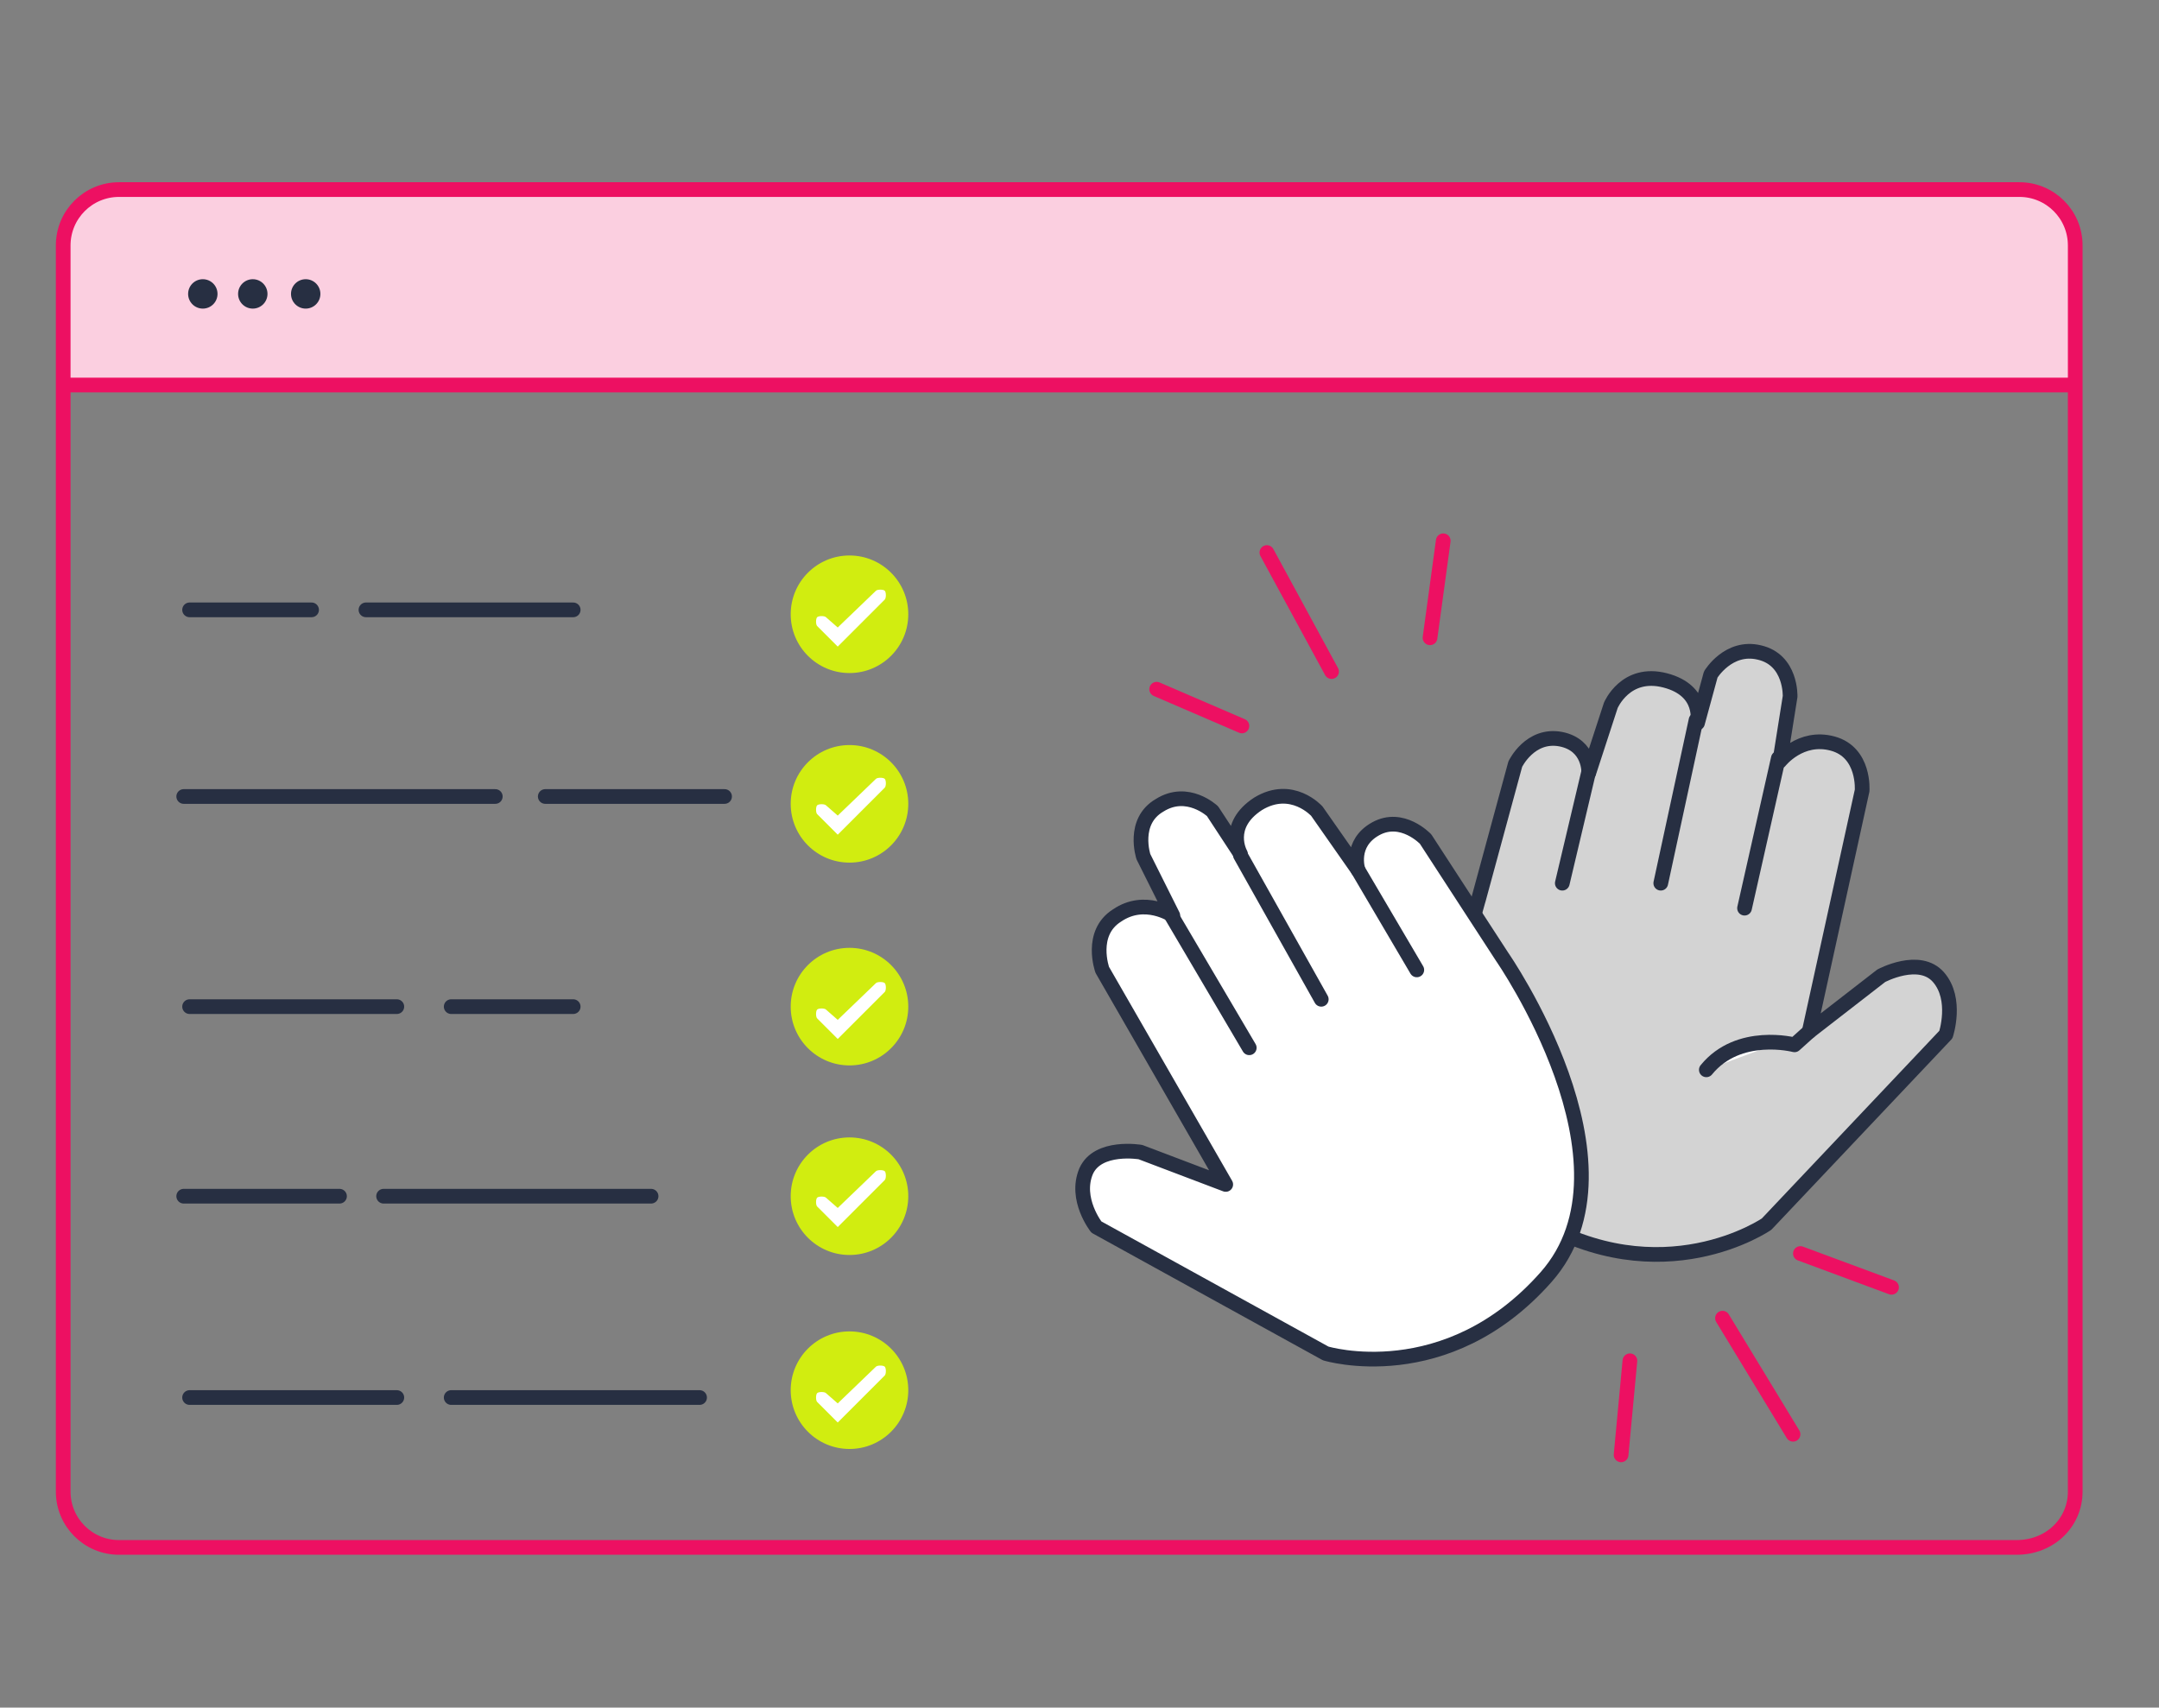 <?xml version="1.0" encoding="UTF-8"?><svg id="Layer_1" xmlns="http://www.w3.org/2000/svg" viewBox="0 0 146.9 116.2"><rect x="0" y="0" width="146.9" height="116.2" fill="#808080" stroke="none"/><defs><style>.cls-1,.cls-2,.cls-3{stroke-linecap:round;}.cls-1,.cls-2,.cls-4,.cls-5{stroke-linejoin:round;}.cls-1,.cls-6,.cls-4{fill:#fff;}.cls-1,.cls-3,.cls-4,.cls-5{stroke:#272f42;}.cls-2,.cls-3,.cls-7{fill:none;}.cls-2,.cls-7{stroke:#ed1062;}.cls-8{fill:#fbcfe0;}.cls-9{fill:#d1ed10;}.cls-10{fill:#272f42;}.cls-3,.cls-7{stroke-miterlimit:10;}.cls-5{fill:#d3d3d3;}</style></defs><path class="cls-8" d="M4.4,26.3l136.9-.3v-8.2s.1-4.9-4.4-4.9H7.1s-2.7,2.4-2.8,3.5c-.1,1.3,0,4.1,0,4.1l.1,5.8Z"/><path class="cls-7" d="M137.2,105.3H8.1c-2.1,0-3.8-1.7-3.8-3.8V16.7c0-2.1,1.7-3.8,3.8-3.8H137.4c2.1,0,3.8,1.7,3.8,3.8V101.5c0,2.1-1.7,3.8-4,3.8Z"/><line class="cls-7" x1="4.3" y1="26.2" x2="140.9" y2="26.2"/><circle class="cls-10" cx="13.8" cy="20" r="1"/><circle class="cls-10" cx="17.2" cy="20" r="1"/><circle class="cls-10" cx="20.8" cy="20" r="1"/><line class="cls-3" x1="12.9" y1="41.5" x2="21.2" y2="41.5"/><line class="cls-3" x1="24.9" y1="41.5" x2="39" y2="41.5"/><line class="cls-3" x1="39" y1="68.5" x2="30.7" y2="68.5"/><line class="cls-3" x1="27" y1="68.5" x2="12.9" y2="68.5"/><line class="cls-3" x1="47.6" y1="95.1" x2="30.7" y2="95.1"/><line class="cls-3" x1="27" y1="95.1" x2="12.9" y2="95.1"/><line class="cls-3" x1="12.5" y1="54.2" x2="33.7" y2="54.2"/><line class="cls-3" x1="37.1" y1="54.2" x2="49.3" y2="54.2"/><line class="cls-3" x1="44.3" y1="81.4" x2="26.1" y2="81.4"/><line class="cls-3" x1="23.1" y1="81.4" x2="12.5" y2="81.4"/><g><circle class="cls-9" cx="57.8" cy="41.8" r="4"/><path class="cls-6" d="M57,44l-1.4-1.4c-.1-.1-.1-.5,0-.6s.5-.1,.6,0l.8,.7,2.6-2.5c.1-.1,.5-.1,.6,0s.1,.5,0,.6l-3.2,3.2h0Z"/></g><g><circle class="cls-9" cx="57.8" cy="54.7" r="4"/><path class="cls-6" d="M57,56.8l-1.4-1.4c-.1-.1-.1-.5,0-.6s.5-.1,.6,0l.8,.7,2.6-2.5c.1-.1,.5-.1,.6,0s.1,.5,0,.6l-3.2,3.2h0Z"/></g><g><circle class="cls-9" cx="57.8" cy="68.5" r="4"/><path class="cls-6" d="M57,70.7l-1.4-1.4c-.1-.1-.1-.5,0-.6s.5-.1,.6,0l.8,.7,2.6-2.5c.1-.1,.5-.1,.6,0s.1,.5,0,.6l-3.2,3.2h0Z"/></g><g><circle class="cls-9" cx="57.8" cy="81.4" r="4"/><path class="cls-6" d="M57,83.5l-1.4-1.4c-.1-.1-.1-.5,0-.6s.5-.1,.6,0l.8,.7,2.6-2.5c.1-.1,.5-.1,.6,0s.1,.5,0,.6l-3.2,3.2h0Z"/></g><g><circle class="cls-9" cx="57.8" cy="94.6" r="4"/><path class="cls-6" d="M57,96.8l-1.4-1.4c-.1-.1-.1-.5,0-.6s.5-.1,.6,0l.8,.7,2.6-2.5c.1-.1,.5-.1,.6,0s.1,.5,0,.6l-3.2,3.2h0Z"/></g><path class="cls-5" d="M123.1,70.2l4.9-3.8s2.6-1.4,3.9,.1c1.3,1.5,.5,3.9,.5,3.9l-12.2,12.9s-7.1,4.9-15.9-.4-3.7-21.7-3.7-21.7l2.5-9.2s1-2.1,3.1-1.7c2,.4,1.9,2.3,1.9,2.3l1.5-4.6s1-2.4,3.7-1.7,2.2,2.9,2.2,2.9l.9-3.3s1.2-2,3.3-1.5c2.2,.5,2.1,3,2.1,3l-.7,4.4s1.4-1.8,3.6-1.2,2,3.2,2,3.2l-3.6,16.4h0Z"/><line class="cls-3" x1="118.7" y1="61.8" x2="121" y2="51.6"/><line class="cls-3" x1="115.4" y1="49" x2="113" y2="60.1"/><line class="cls-3" x1="108.1" y1="52.5" x2="106.3" y2="60.1"/><path class="cls-4" d="M83.4,80.6l-5.8-2.2s-2.9-.5-3.7,1.3c-.8,1.9,.7,3.8,.7,3.8l15.6,8.6s8.2,2.5,15-5.2-3-21.8-3-21.8l-5.2-8s-1.6-1.7-3.4-.7-1.2,2.8-1.2,2.8l-2.8-4s-1.7-1.9-4-.5c-2.3,1.5-1.2,3.4-1.2,3.4l-1.9-2.9s-1.7-1.6-3.6-.4c-1.9,1.1-1.1,3.5-1.1,3.5l2,4s-1.9-1.3-3.8,0c-1.9,1.2-1,3.7-1,3.7l8.4,14.6h0Z"/><line class="cls-3" x1="85" y1="71.3" x2="79.7" y2="62.3"/><line class="cls-3" x1="84.4" y1="58.2" x2="89.9" y2="68"/><line class="cls-3" x1="92.4" y1="59.2" x2="96.4" y2="66"/><path class="cls-1" d="M123.1,70.2l-1,.9s-3.8-1-6,1.7"/><line class="cls-2" x1="78.7" y1="46.9" x2="84.5" y2="49.4"/><line class="cls-2" x1="86.2" y1="37.6" x2="90.6" y2="45.7"/><line class="cls-2" x1="98.2" y1="36.8" x2="97.3" y2="43.4"/><line class="cls-2" x1="110.9" y1="92.6" x2="110.3" y2="99"/><line class="cls-2" x1="117.2" y1="89.7" x2="122" y2="97.6"/><line class="cls-2" x1="122.5" y1="85.3" x2="128.7" y2="87.6"/></svg>